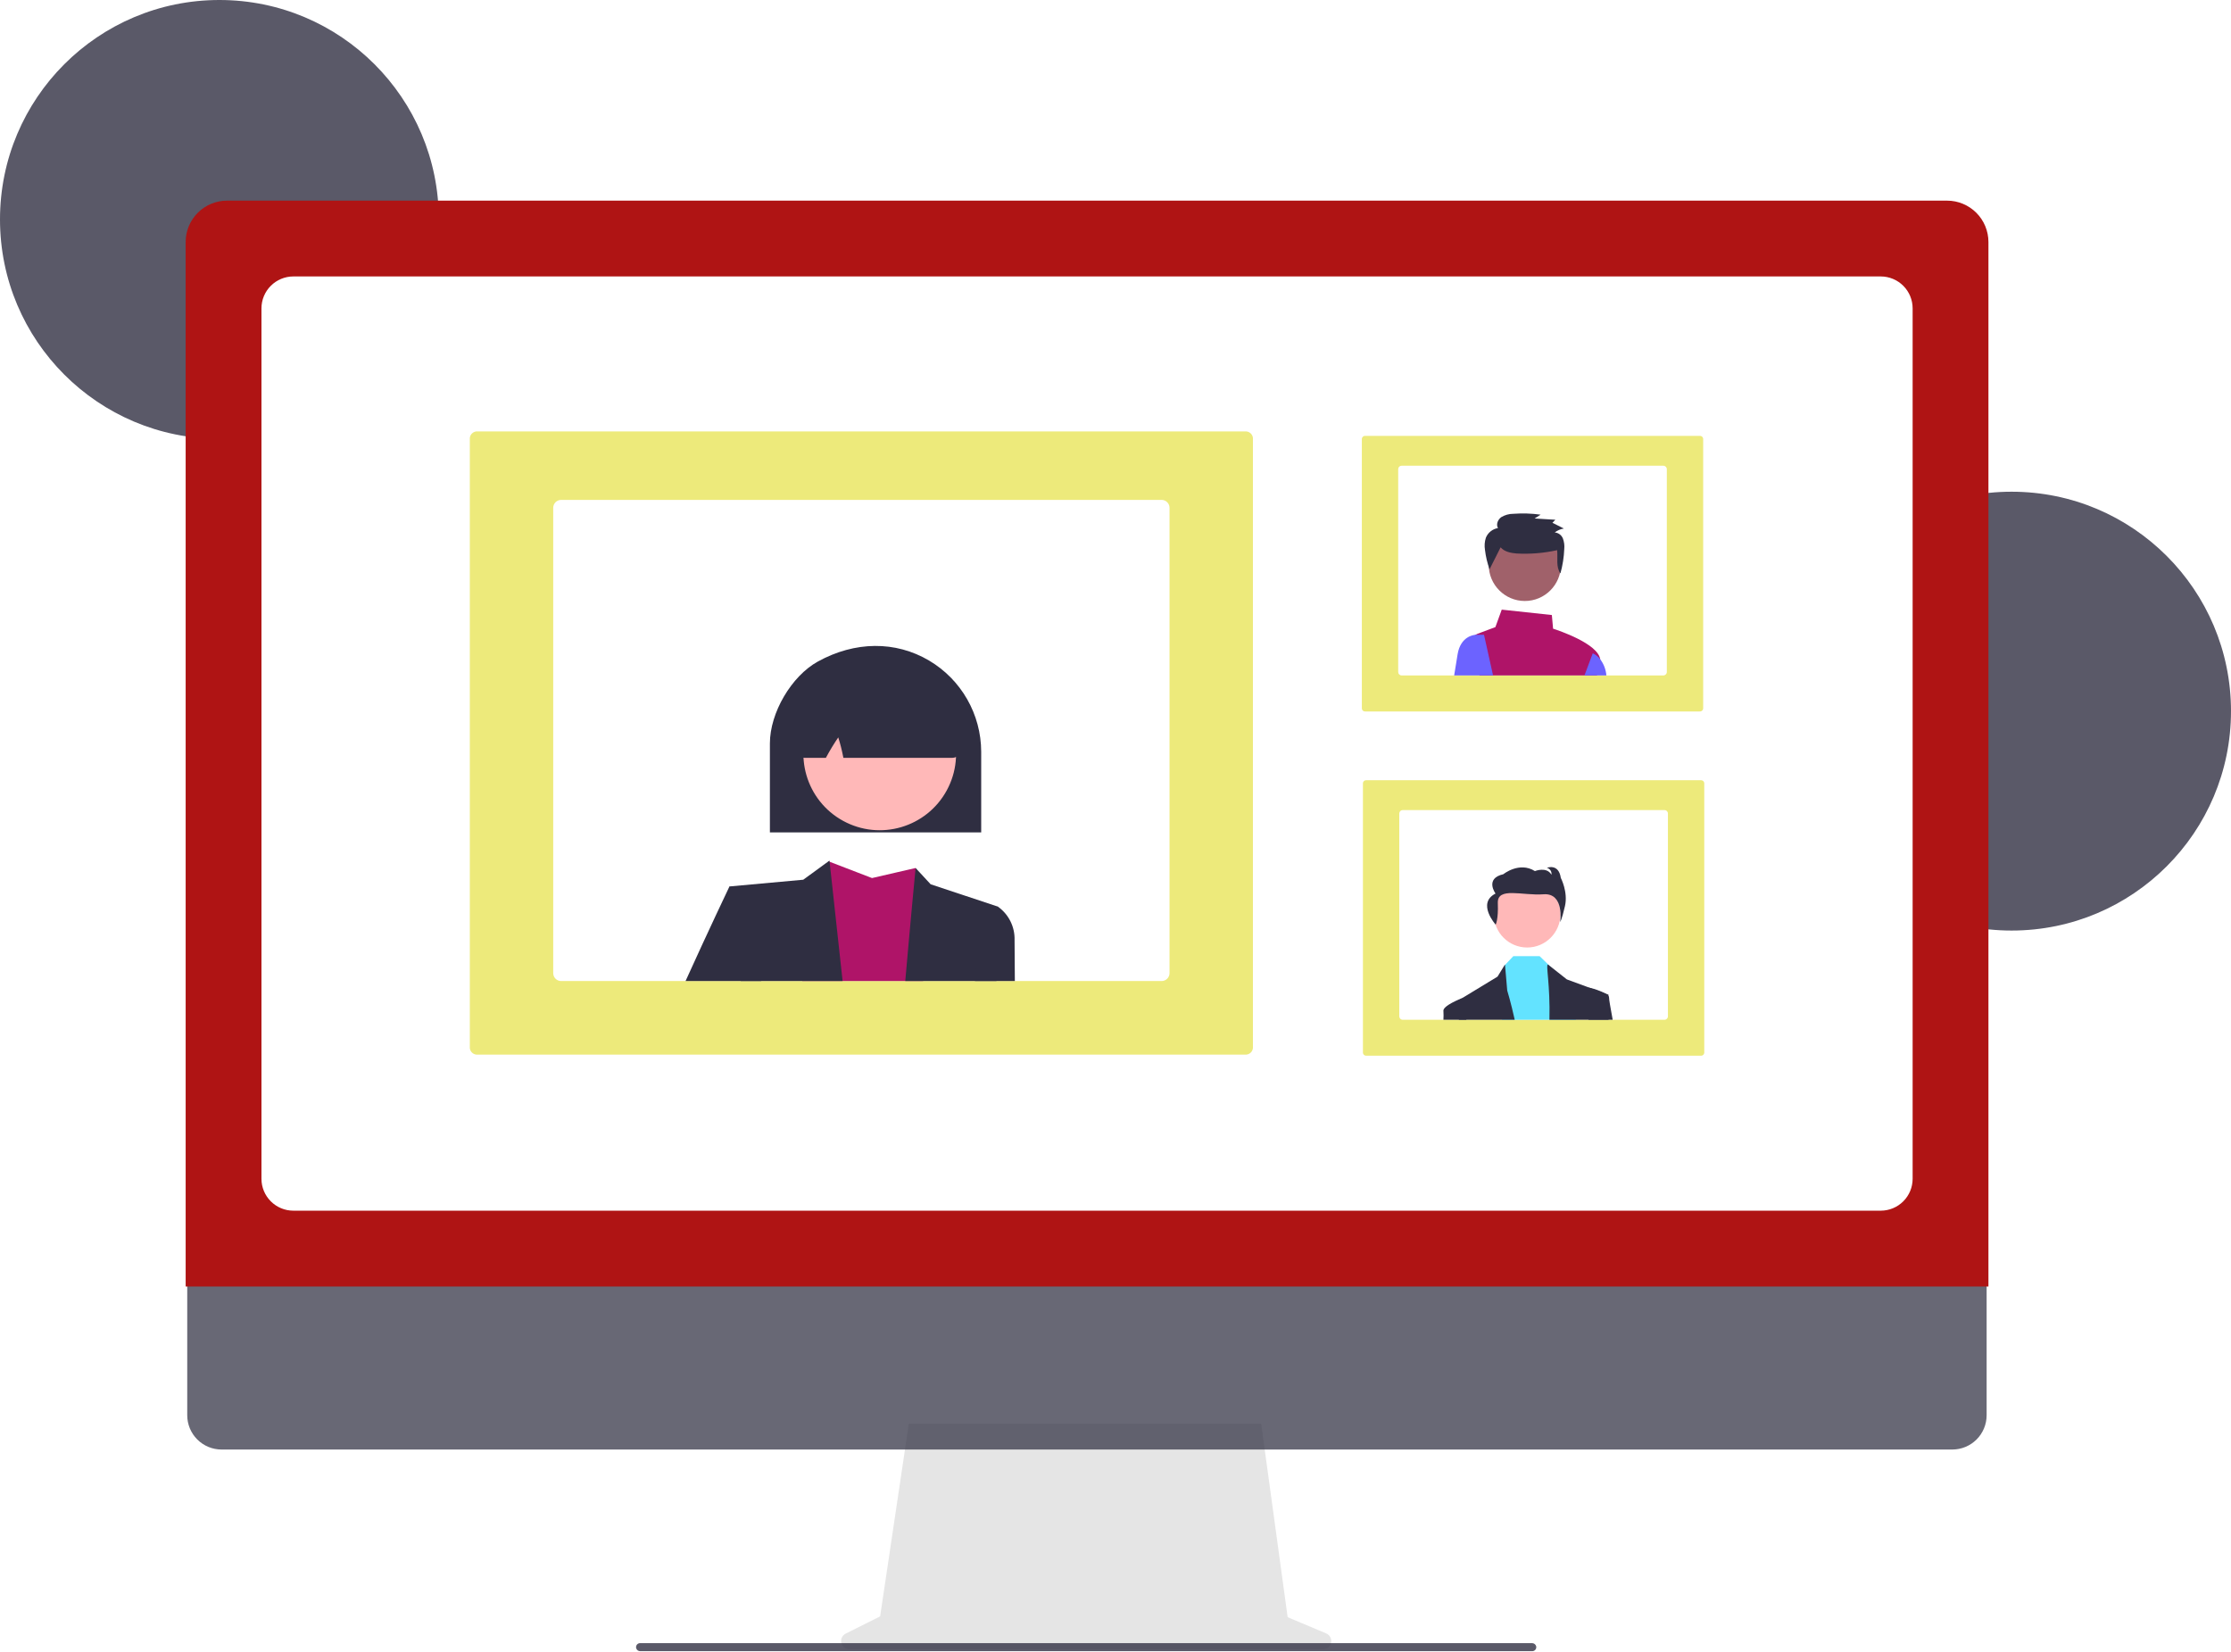 <svg width="844" height="625" viewBox="0 0 844 625" fill="none" xmlns="http://www.w3.org/2000/svg">
<rect width="844" height="625" fill="white"/>
<g clip-path="url(#clip0_0:1)">
<path d="M83 166C128.84 166 166 128.84 166 83C166 37.16 128.84 0 83 0C37.16 0 0 37.16 0 83C0 128.84 37.16 166 83 166Z" fill="#2F2E41" fill-opacity="0.79"/>
<path d="M761 352C806.84 352 844 314.84 844 269C844 223.16 806.84 186 761 186C715.16 186 678 223.16 678 269C678 314.84 715.16 352 761 352Z" fill="#2F2E41" fill-opacity="0.79"/>
<path d="M501.716 617.871L487.124 611.727L477.113 538.575H343.809L332.958 611.428L319.903 617.955C319.279 618.268 318.778 618.782 318.482 619.414C318.186 620.047 318.112 620.761 318.273 621.441C318.433 622.12 318.818 622.726 319.366 623.159C319.914 623.593 320.592 623.828 321.29 623.828H500.513C501.229 623.828 501.923 623.581 502.477 623.128C503.031 622.674 503.411 622.043 503.552 621.342C503.694 620.64 503.588 619.911 503.254 619.279C502.919 618.646 502.376 618.149 501.716 617.871V617.871Z" fill="#E5E5E5"/>
<path d="M738.607 548.308H83.778C80.343 548.3 77.05 546.93 74.624 544.498C72.197 542.066 70.834 538.77 70.834 535.335V442.995H751.552V535.335C751.552 538.77 750.189 542.066 747.762 544.498C745.335 546.93 742.043 548.3 738.607 548.308V548.308Z" fill="#2F2E41" fill-opacity="0.72"/>
<path d="M752.236 486.637H70.236V91.536C70.241 87.389 71.89 83.414 74.822 80.482C77.754 77.55 81.73 75.901 85.876 75.897H736.596C740.743 75.901 744.718 77.55 747.65 80.482C750.582 83.414 752.231 87.389 752.236 91.536V486.637Z" fill="#AF1414"/>
<path d="M711.503 457.96H110.969C107.773 457.957 104.708 456.686 102.448 454.425C100.187 452.165 98.916 449.1 98.912 445.904V116.63C98.916 113.433 100.187 110.368 102.448 108.108C104.708 105.848 107.773 104.576 110.969 104.572H711.503C714.7 104.576 717.764 105.848 720.025 108.108C722.285 110.368 723.557 113.433 723.56 116.63V445.904C723.557 449.1 722.285 452.165 720.025 454.425C717.764 456.686 714.7 457.957 711.503 457.96V457.96Z" fill="white"/>
<path d="M579.656 624.592H242.208C241.862 624.599 241.524 624.492 241.246 624.287C240.967 624.082 240.764 623.79 240.669 623.458C240.609 623.232 240.602 622.995 240.649 622.766C240.695 622.536 240.793 622.321 240.936 622.135C241.079 621.95 241.262 621.8 241.472 621.696C241.682 621.593 241.912 621.539 242.146 621.539H579.531C579.896 621.526 580.254 621.637 580.547 621.854C580.841 622.071 581.052 622.38 581.147 622.733C581.197 622.956 581.196 623.188 581.144 623.41C581.092 623.633 580.991 623.841 580.847 624.02C580.704 624.198 580.523 624.342 580.317 624.441C580.111 624.54 579.885 624.591 579.656 624.592Z" fill="#2F2E41" fill-opacity="0.79"/>
<path d="M643.433 399.344H516.907C516.592 399.37 516.279 399.272 516.036 399.07C515.792 398.869 515.637 398.58 515.604 398.265V296.206C515.637 295.892 515.792 295.603 516.036 295.401C516.279 295.2 516.592 295.102 516.907 295.128H643.433C643.748 295.102 644.061 295.2 644.305 295.401C644.548 295.603 644.703 295.892 644.736 296.206V398.266C644.703 398.58 644.548 398.869 644.305 399.071C644.061 399.272 643.748 399.37 643.433 399.344V399.344Z" fill="#EDEA7B"/>
<path d="M629.68 306.42H530.66C530.315 306.421 529.983 306.558 529.739 306.802C529.495 307.047 529.358 307.378 529.357 307.723V384.45C529.358 384.795 529.495 385.126 529.739 385.37C529.983 385.614 530.315 385.752 530.66 385.752H629.68C630.026 385.752 630.357 385.614 630.601 385.37C630.845 385.126 630.983 384.795 630.983 384.45V307.723C630.983 307.378 630.845 307.047 630.601 306.802C630.357 306.558 630.026 306.421 629.68 306.42V306.42Z" fill="white"/>
<path d="M577.724 358.411C584.677 358.411 590.314 352.775 590.314 345.821C590.314 338.868 584.677 333.231 577.724 333.231C570.771 333.231 565.134 338.868 565.134 345.821C565.134 352.775 570.771 358.411 577.724 358.411Z" fill="#FFB8B8"/>
<path d="M596.144 385.752H568.23L569.142 365.23L569.359 365.002L572.492 361.692H582.46L586.155 365.271L586.453 365.56L594.32 373.1L596.144 385.752Z" fill="#63E3FF"/>
<path d="M573.03 385.752H551.912C551.86 381.12 551.831 378.346 551.831 378.346L553.052 377.602L553.058 377.599H553.061L566.519 369.429L569.345 364.839L569.359 365.002L570.19 374.675C570.19 374.675 571.562 379.111 573.03 385.752Z" fill="#2F2E41"/>
<path d="M608.524 385.752H586.155C586.494 372.243 584.67 364.839 585.608 364.839L586.155 365.271L592.747 370.477L601.437 373.664H601.442L607.433 375.862L608.484 376.247V376.742C608.487 377.929 608.492 381.175 608.524 385.752Z" fill="#2F2E41"/>
<path d="M565.813 349.76C565.813 349.76 566.883 347.882 566.634 341.606C566.385 335.331 575.942 338.88 583.927 338.281C591.912 337.683 590.222 348.759 590.222 348.759C590.222 348.759 590.798 348.1 592.031 342.755C593.265 337.409 590.464 332.082 590.464 332.082C589.639 326.465 585.194 328.265 585.194 328.265C585.756 328.408 586.245 328.755 586.564 329.239C586.884 329.722 587.012 330.307 586.924 330.88C585.112 327.703 580.667 329.504 580.667 329.504C574.738 325.784 568.73 330.683 568.73 330.683C561.569 332.308 565.769 338.003 565.769 338.003C558.566 341.643 565.813 349.76 565.813 349.76Z" fill="#2F2E41"/>
<path d="M554.732 385.752H546.054C546.122 384.683 546.124 383.611 546.06 382.542C545.542 380.477 552.832 377.686 553.052 377.602L553.058 377.599H553.061L554.451 378.346L554.732 385.752Z" fill="#2F2E41"/>
<path d="M610.091 385.752H600.976L599.838 374.519L601.115 373.586C601.115 373.586 601.231 373.612 601.437 373.664H601.442C603.525 374.138 605.538 374.877 607.433 375.862C607.835 376.088 608.191 376.386 608.484 376.742C608.663 376.957 608.752 377.233 608.733 377.512C608.686 377.932 609.219 381.024 610.091 385.752Z" fill="#2F2E41"/>
<path d="M643.021 269.125H516.495C516.18 269.152 515.867 269.054 515.623 268.852C515.38 268.65 515.225 268.361 515.192 268.047V165.952C515.225 165.637 515.38 165.348 515.623 165.146C515.867 164.945 516.18 164.847 516.495 164.873H643.021C643.336 164.847 643.649 164.945 643.893 165.146C644.136 165.348 644.291 165.637 644.324 165.952V268.047C644.291 268.361 644.136 268.65 643.893 268.852C643.649 269.054 643.336 269.152 643.021 269.125V269.125Z" fill="#EDEA7B"/>
<path d="M629.268 176.165H530.248C529.902 176.166 529.571 176.303 529.327 176.547C529.083 176.792 528.945 177.123 528.945 177.468V254.194C528.945 254.54 529.083 254.871 529.327 255.115C529.571 255.359 529.902 255.497 530.248 255.497H629.268C629.614 255.497 629.945 255.359 630.189 255.115C630.433 254.871 630.571 254.54 630.571 254.194V177.468C630.571 177.123 630.433 176.792 630.189 176.547C629.945 176.303 629.614 176.166 629.268 176.165V176.165Z" fill="white"/>
<path d="M604.131 255.497C604.69 253.485 605.124 251.751 605.347 250.523C605.416 250.145 605.423 249.757 605.367 249.377C604.533 243.444 589.472 238.429 587.541 237.81L587.075 232.644L568.116 230.603L565.716 237.21L558.912 239.761C558.665 239.852 558.431 239.973 558.214 240.12C557.643 240.506 557.204 241.057 556.956 241.699C556.708 242.341 556.663 243.044 556.827 243.713L559.725 255.497H604.131L604.131 255.497Z" fill="#AF1468"/>
<path d="M564.83 255.497H550.119C550.646 252.214 551.118 249.31 551.424 247.463C552.548 240.74 557.447 240.167 558.214 240.12C558.275 240.114 558.312 240.114 558.315 240.114H561.41L564.83 255.497Z" fill="#6C63FF"/>
<path d="M604.131 255.497H607.698C607.525 253.276 606.716 251.151 605.367 249.377C604.691 248.483 603.818 247.757 602.817 247.254L602.547 247.139L599.412 255.497H604.131Z" fill="#6C63FF"/>
<path d="M576.855 227.334C584.394 227.334 590.505 221.222 590.505 213.683C590.505 206.144 584.394 200.033 576.855 200.033C569.316 200.033 563.204 206.144 563.204 213.683C563.204 221.222 569.316 227.334 576.855 227.334Z" fill="#A0616A"/>
<path d="M567.692 207.033C569.105 208.705 571.496 209.177 573.702 209.369C578.86 209.654 584.032 209.231 589.075 208.114C589.39 211.142 588.536 214.408 590.319 216.9C591.156 213.883 591.642 210.781 591.769 207.653C591.902 206.311 591.726 204.957 591.256 203.693C591.005 203.06 590.581 202.51 590.033 202.105C589.484 201.701 588.833 201.459 588.154 201.406C589.171 200.635 590.362 200.125 591.623 199.924L587.288 197.745L588.401 196.603L580.554 196.122L582.827 194.679C579.405 194.209 575.943 194.1 572.499 194.354C570.889 194.355 569.311 194.793 567.932 195.623C566.637 196.55 565.888 198.391 566.692 199.752C565.685 199.917 564.737 200.337 563.938 200.971C563.138 201.605 562.514 202.433 562.124 203.376C561.631 204.875 561.512 206.472 561.778 208.027C562.073 210.523 562.653 212.977 563.506 215.341" fill="#2F2E41"/>
<path d="M177.736 396.489V165.628C177.817 164.912 178.175 164.255 178.734 163.8C179.292 163.344 180.007 163.125 180.725 163.189H470.999C471.717 163.125 472.432 163.344 472.99 163.8C473.549 164.255 473.907 164.912 473.988 165.628V396.489C473.907 397.205 473.549 397.862 472.99 398.318C472.432 398.773 471.717 398.992 470.999 398.928H180.725C180.007 398.992 179.292 398.773 178.734 398.318C178.175 397.862 177.817 397.205 177.736 396.489V396.489Z" fill="#EDEA7B"/>
<path d="M209.287 192.084V368.108C209.289 368.901 209.604 369.66 210.164 370.221C210.725 370.781 211.484 371.096 212.277 371.097H439.447C440.239 371.096 440.999 370.781 441.559 370.221C442.12 369.66 442.435 368.901 442.436 368.108V192.084C442.435 191.292 442.12 190.532 441.559 189.972C440.999 189.412 440.239 189.096 439.447 189.095H212.277C211.484 189.096 210.725 189.412 210.164 189.972C209.604 190.532 209.289 191.292 209.287 192.084V192.084Z" fill="white"/>
<path d="M303.51 371.097H349.23L346.38 328.333L329.887 332.14L313.846 325.969L313.421 325.809L313.394 325.796C313.388 325.809 313.384 325.822 313.381 325.836C313.128 326.852 308.093 347.012 303.51 371.097Z" fill="#AF1468"/>
<path d="M275.957 335.315L280.228 371.097H318.761L313.846 325.969L313.799 325.53L313.421 325.809L313.381 325.836L303.875 332.771L275.957 335.315Z" fill="#2F2E41"/>
<path d="M342.468 371.097H376.975L377.473 342.927L352.079 334.504L346.38 328.333C346.38 328.333 344.58 346.899 342.468 371.097Z" fill="#2F2E41"/>
<path d="M259.345 371.097H287.94L286.107 345.464L275.957 335.315C275.957 335.315 267.927 352.16 259.345 371.097Z" fill="#2F2E41"/>
<path d="M368.838 371.097H383.923C383.857 362.887 383.817 357.215 383.817 355.614C383.892 353.139 383.352 350.685 382.245 348.47C381.138 346.256 379.498 344.351 377.473 342.927L369.854 345.464L368.838 371.097Z" fill="#2F2E41"/>
<path d="M371.191 314.877H291.258V281.187C291.258 269.641 299.392 255.76 309.391 250.243C323.424 242.5 338.766 242.364 351.482 249.871C357.467 253.415 362.43 258.453 365.885 264.49C369.34 270.527 371.168 277.358 371.191 284.314V314.877Z" fill="#2F2E41"/>
<path d="M358.141 299.024C365.789 285.032 360.647 267.49 346.656 259.842C332.665 252.194 315.123 257.336 307.474 271.327C299.826 285.318 304.968 302.86 318.959 310.508C332.95 318.157 350.493 313.015 358.141 299.024Z" fill="#FFB8B8"/>
<path d="M360.25 286.665H319.061L318.964 286.197C318.487 283.742 317.871 281.316 317.119 278.931C315.483 281.327 313.975 283.808 312.6 286.363L312.432 286.665H304.424C303.933 286.665 303.447 286.562 302.998 286.363C302.548 286.164 302.145 285.874 301.815 285.511C301.597 285.271 301.087 284.71 303.196 258.964C303.254 258.351 303.47 257.764 303.824 257.259C304.177 256.755 304.655 256.351 305.212 256.087C323.284 247.65 341.599 247.873 359.65 256.754H359.972L360.085 257.201C363.646 284.604 363.134 285.196 362.915 285.448C362.584 285.83 362.175 286.137 361.715 286.347C361.255 286.557 360.756 286.665 360.25 286.665V286.665Z" fill="#2F2E41"/>
</g>
<defs>
<clipPath id="clip0_0:1">
<rect width="844" height="624.592" fill="white"/>
</clipPath>
</defs>
</svg>
